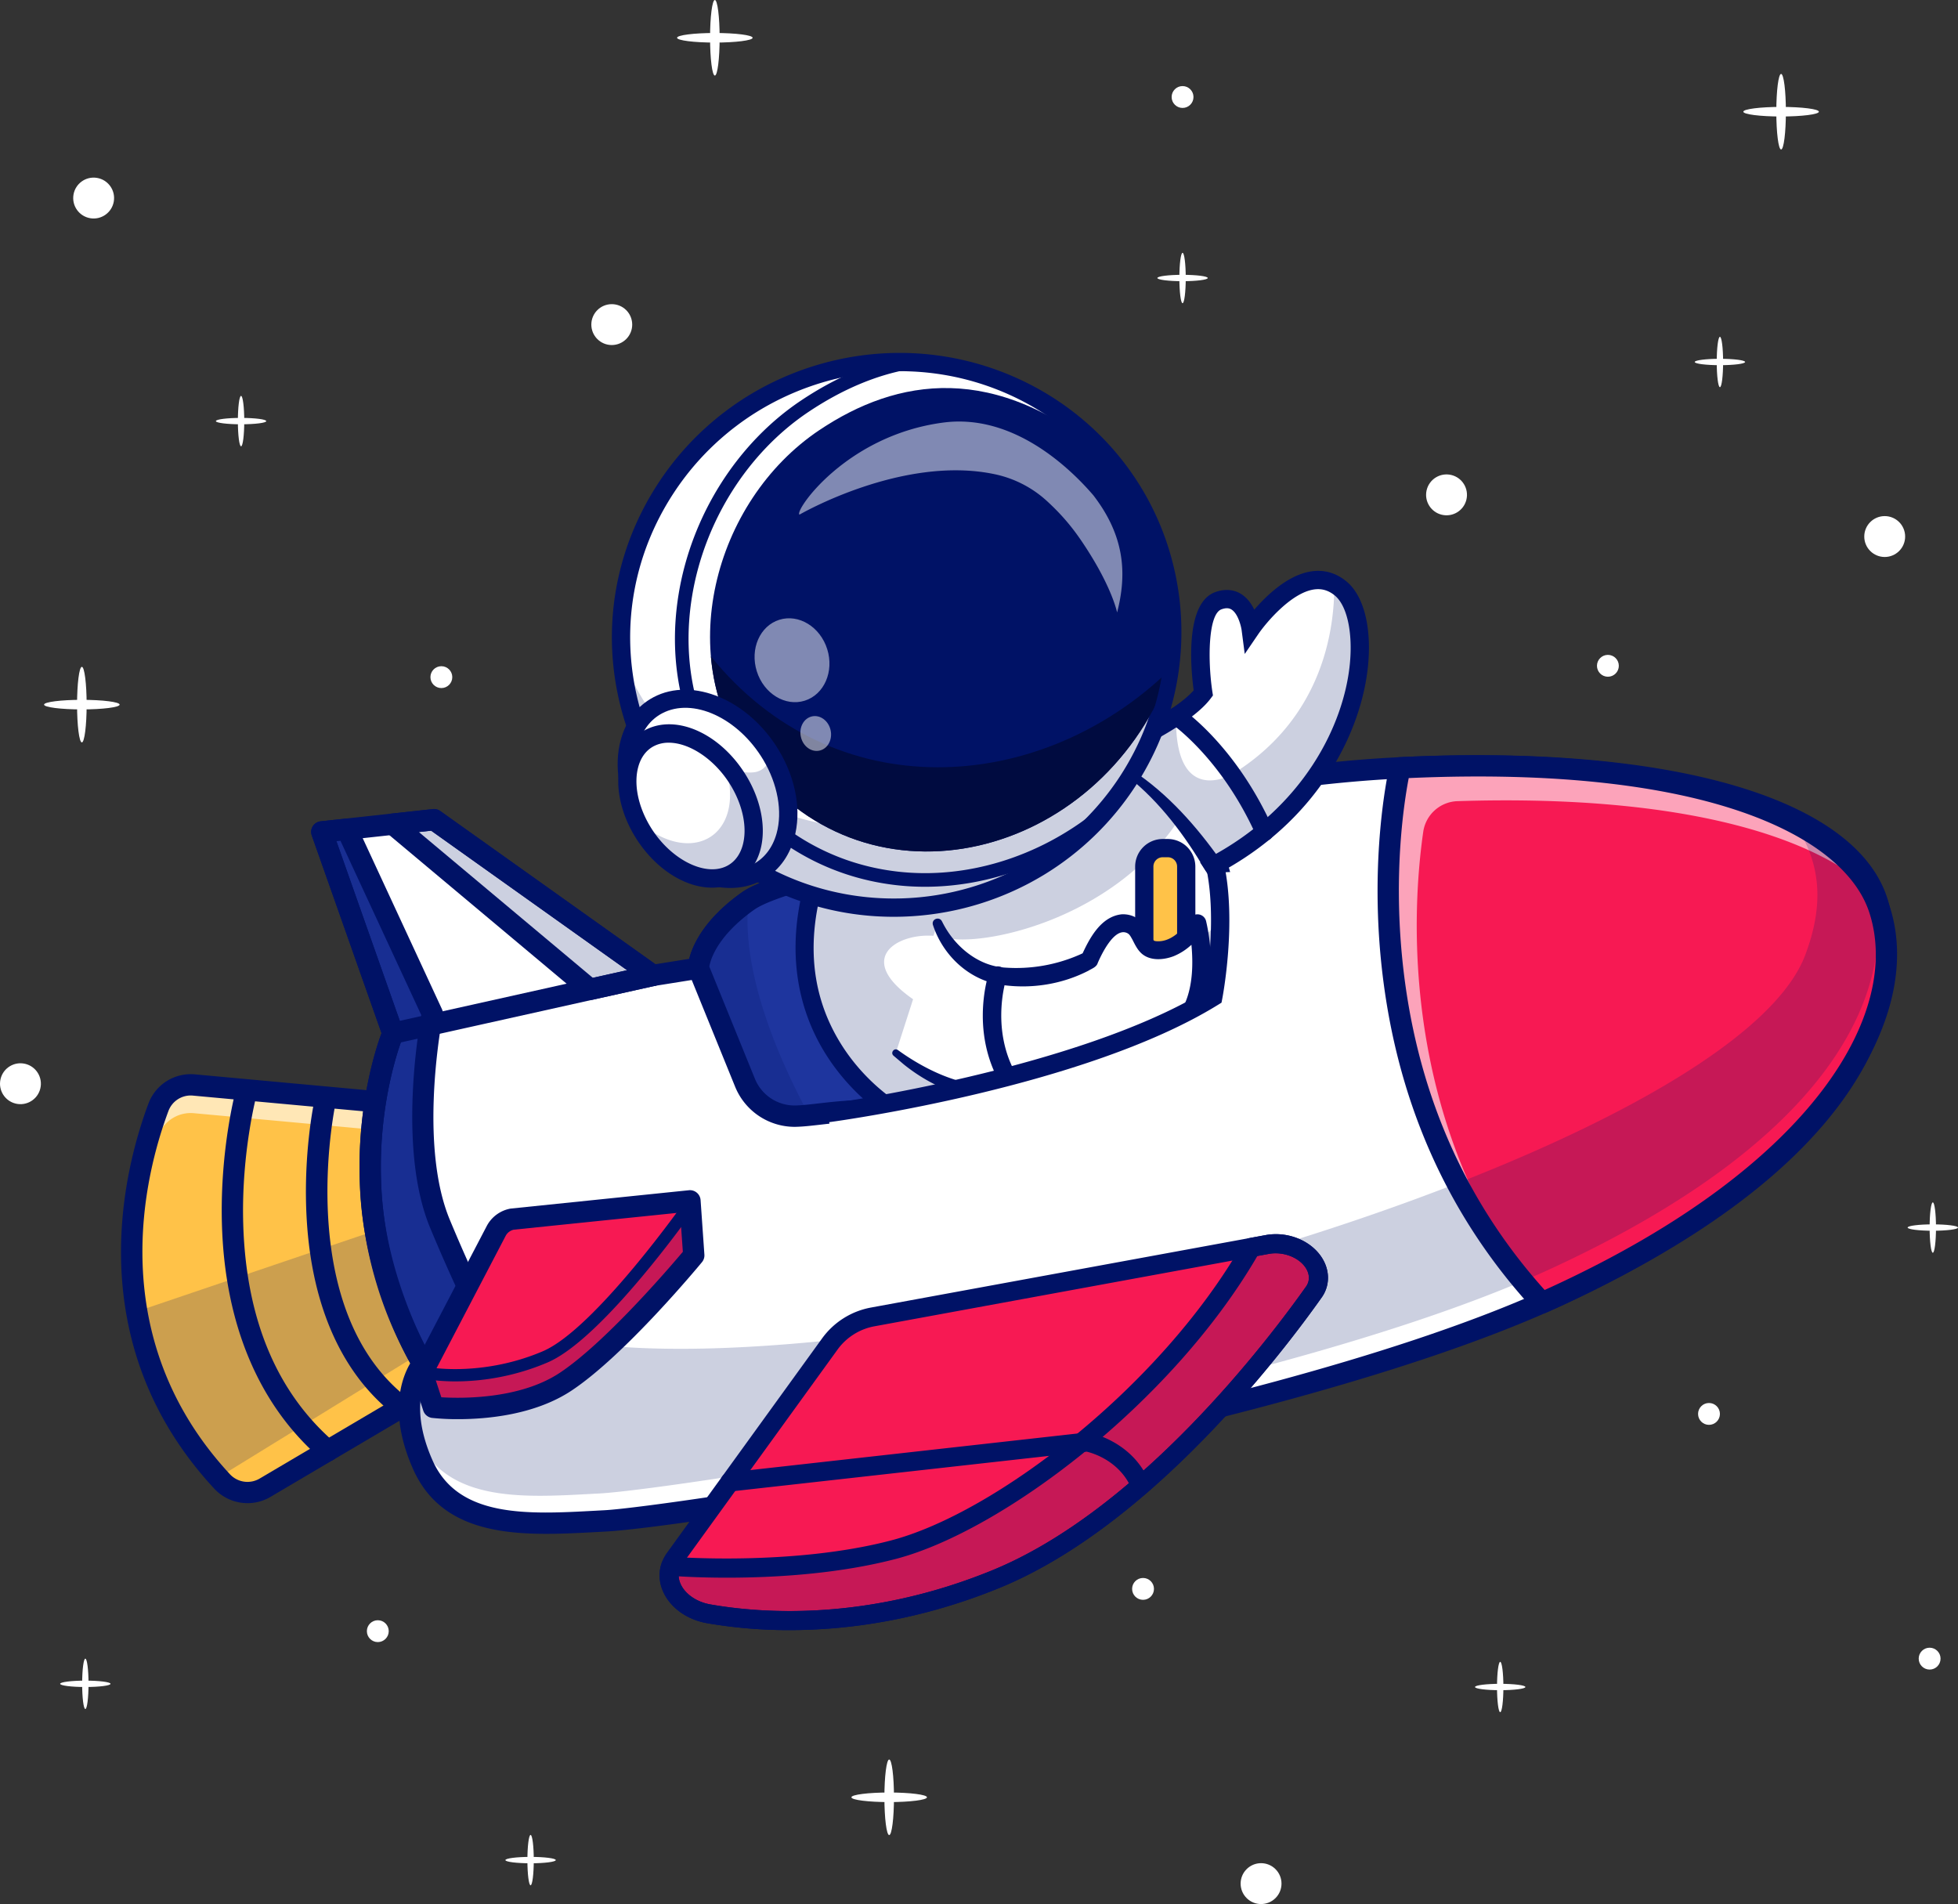 <svg xmlns="http://www.w3.org/2000/svg" viewBox="0 0 3338.45 3246.4"><rect x="0" y="0" width="3338.45" height="3246.4" fill="#333333" stroke="none"/><defs><style>.cls-1{fill:#fff;}.cls-2{fill:#ffc248;}.cls-3{opacity:0.2;}.cls-4{fill:#001266;}.cls-5{opacity:0.6;}.cls-6{fill:#1e359e;}.cls-7{fill:#f71953;}.cls-8{fill:#000b40;}.cls-9{opacity:0.5;}</style></defs><title>astro_wordpress_wydajnosc</title><g id="Warstwa_2" data-name="Warstwa 2"><g id="Layer_1" data-name="Layer 1"><circle class="cls-1" cx="752.53" cy="1154.51" r="18.63"/><circle class="cls-1" cx="1948.92" cy="2709.06" r="18.63"/><circle class="cls-1" cx="3290.07" cy="2827.96" r="18.63"/><circle class="cls-1" cx="2741.51" cy="1135.19" r="18.63"/><circle class="cls-1" cx="2016.3" cy="165.4" r="18.63"/><circle class="cls-1" cx="2913.89" cy="2410.73" r="18.63"/><circle class="cls-1" cx="644.17" cy="2781.12" r="18.63"/><circle class="cls-1" cx="2466.48" cy="843.79" r="34.85" transform="translate(1078.58 3050.43) rotate(-76.72)"/><circle class="cls-1" cx="3213.48" cy="914.8" r="34.85"/><circle class="cls-1" cx="34.85" cy="1847.81" r="34.85" transform="translate(-1771.54 1457.19) rotate(-76.72)"/><circle class="cls-1" cx="2150.15" cy="3211.55" r="34.85" transform="translate(-1641.14 2461.03) rotate(-45)"/><circle class="cls-1" cx="1043.09" cy="553.44" r="34.85"/><circle class="cls-1" cx="159.66" cy="337.66" r="34.85" transform="translate(-199.21 441.18) rotate(-80.78)"/><ellipse class="cls-1" cx="139.56" cy="1201.38" rx="8.16" ry="64.42"/><ellipse class="cls-1" cx="139.56" cy="1201.38" rx="64.42" ry="8.16"/><ellipse class="cls-1" cx="1516.09" cy="3064.38" rx="8.16" ry="64.42"/><ellipse class="cls-1" cx="1516.09" cy="3064.38" rx="64.42" ry="8.16"/><ellipse class="cls-1" cx="3036.83" cy="190.46" rx="8.16" ry="64.42"/><ellipse class="cls-1" cx="3036.83" cy="190.46" rx="64.42" ry="8.16"/><ellipse class="cls-1" cx="1218.84" cy="64.42" rx="8.16" ry="64.42"/><ellipse class="cls-1" cx="1218.84" cy="64.42" rx="64.42" ry="8.16"/><path class="cls-1" d="M3300.94,2093c0,23.71-2.43,42.94-5.43,42.94s-5.44-19.23-5.44-42.94,2.44-42.94,5.44-42.94S3300.94,2069.25,3300.94,2093Z"/><ellipse class="cls-1" cx="3295.51" cy="2092.97" rx="42.94" ry="5.44"/><ellipse class="cls-1" cx="2557.9" cy="2876.34" rx="5.44" ry="42.94"/><path class="cls-1" d="M2557.9,2881.78c-23.71,0-42.94-2.44-42.94-5.44s19.23-5.44,42.94-5.44,42.94,2.44,42.94,5.44S2581.62,2881.78,2557.9,2881.78Z"/><ellipse class="cls-1" cx="2932.52" cy="617.19" rx="5.44" ry="42.94"/><path class="cls-1" d="M2932.52,622.63c-23.71,0-42.93-2.44-42.93-5.44s19.22-5.44,42.93-5.44,42.94,2.44,42.94,5.44S2956.24,622.63,2932.52,622.63Z"/><path class="cls-1" d="M910.11,3171.46c0,23.71-2.43,42.94-5.44,42.94s-5.43-19.23-5.43-42.94,2.43-42.94,5.43-42.94S910.11,3147.74,910.11,3171.46Z"/><path class="cls-1" d="M904.67,3176.89c-23.71,0-42.94-2.43-42.94-5.43S881,3166,904.67,3166s42.94,2.44,42.94,5.44S928.39,3176.89,904.67,3176.89Z"/><path class="cls-1" d="M150.94,2870.9c0,23.72-2.43,42.94-5.44,42.94s-5.43-19.22-5.43-42.94S142.5,2828,145.5,2828,150.94,2847.19,150.94,2870.9Z"/><path class="cls-1" d="M145.5,2876.34c-23.71,0-42.94-2.44-42.94-5.44s19.23-5.44,42.94-5.44,42.94,2.44,42.94,5.44S169.22,2876.34,145.5,2876.34Z"/><path class="cls-1" d="M416.47,718c0,23.72-2.44,42.94-5.44,42.94s-5.44-19.22-5.44-42.94S408,675,411,675,416.47,694.26,416.47,718Z"/><path class="cls-1" d="M411,723.41c-23.71,0-42.94-2.44-42.94-5.44s19.23-5.44,42.94-5.44S454,715,454,718,434.74,723.41,411,723.41Z"/><path class="cls-1" d="M2021.74,474c0,23.72-2.43,42.94-5.44,42.94s-5.43-19.22-5.43-42.94,2.43-42.94,5.43-42.94S2021.74,450.29,2021.74,474Z"/><ellipse class="cls-1" cx="2016.3" cy="474" rx="42.94" ry="5.44"/><path class="cls-2" d="M941.94,2247.5,451.79,2536.64a58.81,58.81,0,0,1-73-10.65c-2.13-2.28-4.26-4.62-6.34-7a601.81,601.81,0,0,1-41.23-50.89c-55.61-76.85-84.9-156.46-97.88-232.06-11.84-68.86-10.13-134.35-2.44-191.36a732.41,732.41,0,0,1,39.31-157.14,58.62,58.62,0,0,1,60.34-37.7l548.47,50.42L899,2010.39l30.07,165.92Z"/><g class="cls-3"><path class="cls-4" d="M929.07,2176.31,372.49,2519a601.81,601.81,0,0,1-41.23-50.89c-55.61-76.85-84.9-156.46-97.88-232.06L899,2010.39Z"/></g><g class="cls-5"><path class="cls-1" d="M941.94,2247.5l-7.89,4.62-55-303.73L330.59,1898a58.68,58.68,0,0,0-60.34,37.7c-17.24,46-41.39,126.44-44.92,222.56-4.52-117.1,24.92-217.16,44.92-270.65a58.62,58.62,0,0,1,60.34-37.7l548.47,50.42Z"/></g><path class="cls-4" d="M422.12,2562.86a77.27,77.27,0,0,1-56.63-24.51c-230.4-248.2-155.26-542.24-112.26-657.14a77,77,0,0,1,79-49.44l548.45,50.42a18.19,18.19,0,0,1,16.22,14.86l62.9,347.19a18.16,18.16,0,0,1-8.65,18.89L461,2552.29A76.44,76.44,0,0,1,422.12,2562.86ZM325.2,1867.8A40.5,40.5,0,0,0,287.28,1894c-40.64,108.58-111.76,386.32,104.85,619.67a40.87,40.87,0,0,0,50.44,7.36l479.24-282.72-58.17-321.14L328.94,1868C327.69,1867.85,326.44,1867.8,325.2,1867.8Z"/><path class="cls-4" d="M559,2491.59a18.13,18.13,0,0,1-11.86-4.4c-105.9-91.2-164.27-230-168.79-401.41-3.39-128.22,23.93-228.27,25.1-232.47a18.17,18.17,0,0,1,35,9.72c-.27,1-27.17,99.8-23.76,222.77,4.5,162.71,57,288.49,156.15,373.85A18.17,18.17,0,0,1,559,2491.59Z"/><path class="cls-4" d="M685.11,2417.17a18.11,18.11,0,0,1-11.05-3.76c-89.69-68.84-141.92-183.94-151-332.87-6.79-110.92,12.24-200.54,13.05-204.3a18.17,18.17,0,1,1,35.53,7.67c-.75,3.48-72.58,349.34,124.59,500.67a18.17,18.17,0,0,1-11.08,32.59Z"/><path class="cls-1" d="M2653.27,2210.48q-11.91,5.46-24.2,10.86c-493.42,217.32-1476.48,365.52-1597,371.75C909.66,2599.48,772,2612.25,721,2497.44s0-172.2,0-172.2c-1.66-2.8-3.27-5.66-4.83-8.46h0C656.25,2209.7,635,2104.55,631.64,2015c-5.35-145.87,37-250.19,38.22-253.2l0,0L548.76,1418.36l42.63-4.57,11.48-1.25,32.82-3.63,104.37-11.37,373,265.56,77.84-12.41s0-54.58,84.9-114.61c76.54-54.16,569.4-138.54,569.4-138.54q101.27-26.71,195.56-45.08c124.79-24.3,240.28-38.11,346.21-43.31,305.34-15,529.67,20.2,666,85.48,85.68,41,136.57,93.89,150.9,153.71C3248.48,1734.3,3137.92,1987.24,2653.27,2210.48Z"/><path class="cls-6" d="M854.44,2308.61l-90.64-3.37s-47.65,11.51-47.71,11.51S635.66,2178.33,631.65,2015c-5.37-145.85,37-250.19,38.2-253.2l.06-.06L548.74,1418.38l42.64-4.61,145.79,314.56s-.35,1.53-.89,4.31c-5.66,31.47-38.44,227.87,13.88,353.88C807.2,2223.75,854.44,2308.61,854.44,2308.61Z"/><path class="cls-4" d="M931.29,2615.19c-94.85,0-185.57-17.21-226.95-110.37-42.76-96.13-18.86-156.75-4.83-180.42-53-95.37-82-199.22-86-308.7-4.8-130.89,27.49-228.51,37-254.26l-118.9-337a18.17,18.17,0,0,1,15.2-24.12l191.28-20.82a18.22,18.22,0,0,1,12.51,3.26L1117.5,1644l57.63-9.19c5.77-23,25.15-67.6,90.14-113.55,77.27-54.67,521.48-132.13,576-141.48,66.06-17.41,132-32.6,195.93-45.13C2158,1311.1,2275.37,1296.43,2386,1291c472.3-23.18,792.43,73.8,835.45,253.1,18.23,75.87,19.19,195.07-79.72,332-93,128.7-254.77,246.76-480.89,350.92l-.05,0c-8,3.68-16.18,7.36-24.48,11-487,214.48-1463.92,366-1603.3,373.25l-15.94.86C989,2613.62,959.93,2615.19,931.29,2615.19ZM731.34,2306.84c.23.36.46.73.67,1.11,1.48,2.66,3,5.37,4.58,8a18.18,18.18,0,0,1-2.05,21.34c-1.61,1.9-42,51.41,3,152.73,43.71,98.41,162.6,92,277.59,85.75l16-.86c98.5-5.09,1087.2-148.53,1590.59-370.24,8.16-3.56,16.11-7.15,24-10.75,220.34-101.5,377.32-215.61,466.59-339.16,71.89-99.51,97.42-204,73.84-302.21-17.25-71.86-96.7-133.57-223.74-173.77-142.69-45.14-341.38-63-574.59-51.5-108.94,5.34-224.55,19.8-343.62,43-63.42,12.43-128.84,27.51-194.4,44.81-.52.14-1,.25-1.57.34-136,23.28-501.95,93-562,135.47-74.67,52.79-77.21,99.62-77.23,100.09a17.85,17.85,0,0,1-15.31,17.63l-77.84,12.41a18.22,18.22,0,0,1-13.41-3.14L735.15,1416.35,573.54,1434l113.51,321.74a18.22,18.22,0,0,1-.69,13.77c-3.72,9.42-41.55,108.94-36.56,244.87C653.65,2118.09,681.08,2216.5,731.34,2306.84Zm1921.93-96.36h0Z"/><g class="cls-3"><polygon class="cls-4" points="1113.02 1663.1 1006.04 1686.88 669.86 1405.22 669.86 1405.17 740.06 1397.54 1113.02 1663.1"/></g><path class="cls-4" d="M1006,1705.06a18.21,18.21,0,0,1-11.67-4.24L658.18,1419.15a18.21,18.21,0,0,1,9.71-32.05l70.21-7.63a18.22,18.22,0,0,1,12.51,3.26l372.95,265.57a18.17,18.17,0,0,1-6.6,32.54l-107,23.79A18.24,18.24,0,0,1,1006,1705.06ZM714.17,1418.64l296.67,248.56,58.37-13L735.15,1416.35Z"/><path class="cls-7" d="M2653.26,2210.47c-7.91,3.66-16,7.26-24.21,10.86-351.87-381.4-250.66-873.57-242.1-912.19,497.19-24.39,766,88.2,816.89,239.21C3259.11,1712.44,3137.94,1987.26,2653.26,2210.47Z"/><g class="cls-5"><path class="cls-1" d="M2594.13,2176.05c-310.07-374.92-215.46-834.86-207.2-872.09,472.55-23.21,738.84,77.32,807.7,217-106.56-100.4-341.5-166.7-709.43-155a61,61,0,0,0-58.53,52.24C2408.45,1544.7,2386.71,1877.51,2594.13,2176.05Z"/></g><g class="cls-3"><path class="cls-4" d="M699.38,2421.72a303.33,303.33,0,0,0,11.19,29c51,114.82,188.71,102,311.15,95.66,120.48-6.23,1103.54-154.44,1597-371.76,8.2-3.58,16.25-7.22,24.2-10.85,457.3-210.65,581.51-447.72,556.56-630,.7,2,1.36,4.09,2,6.15-17-56.34-66.93-106.22-148.53-145.24,56.39,76,55.58,152,25.23,233.16-101,269.92-1029.57,585.79-1624.72,653.2s-647.73-69.21-647.73-69.21S686.58,2041.92,748,1744.37L602.87,1412.54l-11.48,1.25-42.63,4.57,121.15,343.41,0,0c-1.25,3-43.57,107.34-38.22,253.2,3.32,89.53,24.61,194.68,84.43,301.76h0c1.56,2.8,3.17,5.66,4.83,8.46C721,2325.24,692.37,2357.42,699.38,2421.72Z"/></g><path class="cls-4" d="M2629.06,2239.51a18.17,18.17,0,0,1-13.37-5.86c-149.82-162.39-237.61-362.62-260.94-595.14-17.62-175.69,8.95-308.47,14.45-333.31a18.19,18.19,0,0,1,16.86-14.22c235-11.52,436.32,7.39,582.31,54.7,136.87,44.35,224.25,112.42,252.69,196.87,32.56,96.66,5.83,212.18-75.26,325.28C3050.69,2000.48,2883,2124.67,2660.86,2227c-8,3.71-16.2,7.36-24.51,11A18,18,0,0,1,2629.06,2239.51Zm-227.15-912.88c-8.19,42.67-25.94,159.19-11,308.25,22.06,219.93,103.71,409.78,242.75,564.53q6-2.7,12-5.44h0c452.38-208.34,597.66-471.46,541-639.81C3144.38,1428.76,2916,1303.84,2401.91,1326.63Z"/><path class="cls-6" d="M2175,1713.06S1948.34,1937,1527.35,1895.85c-63.24-6.18-111.9,1.87-147.94,5.55-8.41.88-16.15,1.51-23.21,1.66a90.85,90.85,0,0,1-85.74-56.6l-79.6-195.77s0-54.58,84.9-114.61c.26-.2.57-.41.88-.62,79.3-54.16,568.52-137.92,568.52-137.92q101.27-26.71,195.56-45.08l40.45,144.11S2146.6,1616.68,2175,1713.06Z"/><g class="cls-3"><path class="cls-4" d="M1379.41,1901.4c-8.41.88-16.15,1.51-23.21,1.66a90.85,90.85,0,0,1-85.74-56.6l-79.6-195.77s0-54.58,84.9-114.61c.26-.2.57-.41.88-.62C1269.84,1587.55,1273.94,1704.7,1379.41,1901.4Z"/></g><path class="cls-4" d="M1354.54,1921.25a109.66,109.66,0,0,1-100.93-67.91L1174,1657.52a18.24,18.24,0,0,1-1.34-6.84c0-2.61,1.06-64.72,92.59-129.46,77.26-54.66,521.5-132.11,576.05-141.46,66-17.43,131.92-32.6,196-45.12a18.16,18.16,0,0,1,21,12.93l39.9,142.12c8.66,16.09,67.27,126.45,94.26,218.21a18.17,18.17,0,0,1-4.67,18.06c-2.4,2.38-60.17,58.79-171,110.37-101.75,47.34-269.56,99.24-491.09,77.61-51.51-5-93-.26-126.39,3.58-16.11,1.85-30,3.45-42.65,3.71ZM1209.39,1648l77.89,191.61a73.1,73.1,0,0,0,68.56,45.24c10.89-.22,24-1.73,39.22-3.48,35.07-4,78.71-9,134.07-3.64,212.56,20.76,373.26-28.6,470.66-73.66,83-38.39,135.45-80.29,154.42-96.78-29-91.41-88.36-200.93-89-202.07a18.52,18.52,0,0,1-1.54-3.78l-35.9-127.89c-58.33,11.76-118.11,25.71-178,41.53-.52.13-1,.25-1.57.34-136,23.28-502,93-562,135.45C1222.34,1596.1,1211.27,1636.92,1209.39,1648Z"/><path class="cls-4" d="M669.87,1779.94A18.16,18.16,0,0,1,657,1749a18.42,18.42,0,0,1,9-5l443.1-98.67a18.17,18.17,0,0,1,7.9,35.48l-442.58,98.55A18.18,18.18,0,0,1,669.87,1779.94Z"/><path class="cls-4" d="M716.09,2334.93a18.2,18.2,0,0,1-15.72-9c-3.38-5.82-82.81-144.36-86.89-310.43-4.8-130.34,27.53-228.27,37-254l-118.92-337a18.16,18.16,0,0,1,15.18-24.12l42.63-4.61a18.18,18.18,0,0,1,18.45,10.43l145.79,314.55a18.16,18.16,0,0,1,1.22,11.73c0,.14-.32,1.43-.75,3.65-6.52,36.24-36.76,224.09,12.82,343.49,55.91,134.53,102.91,219.38,103.37,220.22a18.17,18.17,0,0,1-16.55,27l-88.14-3.28C718.31,2334.93,718.28,2334.93,716.09,2334.93Zm-29.74-565.41c-3.86,9.82-41.52,109.65-36.54,244.82,3.2,130,57,245.16,75.65,281.46l34.07-8.23a17.91,17.91,0,0,1,5-.49l59.17,2.19c-18.55-36-52.45-104.77-90.27-195.77-53-127.54-22.48-322-15.19-362.91L580.37,1433.24l-6.84.74L687.05,1755.7A18.16,18.16,0,0,1,686.35,1769.52Z"/><path class="cls-1" d="M2076.81,1471.69c-2.7,1.51-5.4,3-8.15,4.42,0,0,17,25.8,39.31,70.05a1046.4,1046.4,0,0,1,67,166.9s-240.8,233.83-647.61,182.79c0,0-246.4-139.48-118.86-449.81,69.84-170,366.82-233.68,468.86-157.66,0,0,73.69-30.22,127.85-66.52,19.42-13,36.35-26.84,46.48-40.29,0,0-21.29-140.26,25.5-157.3s55.25,48.25,55.25,48.25,76.54-112.33,142.49-76.6a65.19,65.19,0,0,1,10.59,7.11C2352.81,1057.72,2332.67,1331.12,2076.81,1471.69Z"/><g class="cls-3"><path class="cls-4" d="M1551.45,1699.87c102.2,74.77,271.69,47.36,363.6,19.42s131.38-116.79,131.38-116.79l61.54-56.34a1046.4,1046.4,0,0,1,67,166.9s-240.8,233.83-647.61,182.79c0,0-246.4-139.48-118.86-449.81,69.84-170,366.82-233.68,468.86-157.66,0,0,73.69-30.22,127.85-66.52-2.54,155.43,95.19,98.56,95.19,98.56,156.1-95.65,175.36-249.62,174.53-324.5a65.19,65.19,0,0,1,10.59,7.11c67.3,54.69,47.16,328.09-208.7,468.66l-66.93-74.15c-112.43,171.31-336.29,217.58-398.76,201.17S1449.25,1625.09,1551.45,1699.87Z"/></g><path class="cls-4" d="M1641.4,1918.62a930.93,930.93,0,0,1-116-7.31l-3.06-.38-2.68-1.52c-2.65-1.5-65.62-37.71-112.83-113.88-43.58-70.3-81.17-189-12.78-355.44,33.61-81.76,122.49-149.65,237.76-181.59,97.78-27.1,193.32-22.12,247.32,12.24,39.81-17.06,124.84-58.18,156.13-93.7-4.86-36.26-15.41-148.5,36.56-167.4,20.26-7.37,35.05-2.51,43.89,2.86,10.72,6.52,18,16.83,22.84,27,21.2-24.52,57.71-59.5,97.34-65.3,21.79-3.18,41.8,2.45,59.41,16.76,29.8,24.22,43.71,78.17,37.18,144.32-10.7,108.56-80,254.92-241.9,346.61,19.29,32.13,65.56,115.45,99.26,226.66l2.75,9.08-6.81,6.61c-2.53,2.46-63.36,60.88-175.49,113.47C1926.61,1876.94,1800.28,1918.61,1641.4,1918.62Zm-108.84-37.82c204.28,24.88,364.6-24.66,463.32-70.76,86.87-40.57,142.58-85.63,161.27-101.9-41.26-131.25-100.87-222.54-101.48-223.47l-9.45-14.33,15.18-8c161.43-85.22,229.88-226.41,240.11-330.13,5.33-54-4.81-100-25.83-117.07-10.7-8.7-22.21-12-35.21-10.12-39.16,5.69-82,57-95.16,76.31l-23,33.69-5.28-40.46c-.95-7-6.23-28.64-17.49-35.44-2.82-1.7-7.66-3.58-17-.18-22.65,8.24-23.51,86.8-15.43,140.34l1,6.45-3.91,5.23c-40.38,53.83-175.15,109.52-180.87,111.87l-8.15,3.34-7.06-5.26c-44.19-32.92-135.76-37.89-227.89-12.36-106.07,29.39-187.29,90.48-217.26,163.41-50.89,123.83-47.38,233.9,10.44,327.17C1471.33,1840.4,1521,1873.6,1532.56,1880.8ZM1408.49,1446h0Z"/><path class="cls-2" d="M1982.52,1446h8.63a31.47,31.47,0,0,1,31.47,31.47v173.19a0,0,0,0,1,0,0H1951a0,0,0,0,1,0,0V1477.49A31.47,31.47,0,0,1,1982.52,1446Z"/><path class="cls-4" d="M2038.2,1666.26H1935.47V1477.49a47.09,47.09,0,0,1,47-47h8.63a47.1,47.1,0,0,1,47,47Zm-71.57-31.16H2007V1477.49a15.91,15.91,0,0,0-15.89-15.9h-8.63a15.91,15.91,0,0,0-15.89,15.9Z"/><path class="cls-1" d="M1598.54,1574.15s29.39,82.2,114.42,90.7,144.55-28.34,144.55-28.34,25.51-65.28,59.52-62.45,24.1,44,53.86,46c43.75,3,70.86-46,70.86-46s25.16,107.49-19.13,166.14c-51.73,68.49-296.91,218-495.25,55"/><path class="cls-4" d="M1606.35,1571.36c20,40.81,60,75.21,106.34,78.33a269.17,269.17,0,0,0,129.55-22.6c2.55-1.13,5.4-2.53,7.28-3.49l-6.14,7.38c13.21-29.46,32.85-68.43,69.39-72.12,20.85-.82,36.74,11.31,45,29.17,2.67,5.13,4.76,9.58,6.7,12.36,2.62,3.38,3.29,3.79,6.18,4.3,24.53,2.59,45.61-18.21,57.79-38a15.16,15.16,0,0,1,28,3.89,315.14,315.14,0,0,1,7.16,46.85c7.52,101.9-23.1,147-107.65,199.1-126.28,78-293.9,95.86-415-1.75l-17.5-14.85c-5.62-5,1-13.92,7.39-9.69,23.24,16.9,50.09,32.46,76.75,43.22,81.24,32.92,173.25,25.89,253.87-5.38,52.74-20.91,104.77-50.58,143.55-92.19,34.48-41.13,30.58-108.24,21.92-158.39l28.06,3.89c-13,21.42-30.18,39.31-54.16,49-18.63,7.08-43.64,8.44-57.78-8.18-5.25-5.8-9.49-14.89-12.19-20.11-4-7-5.45-10.77-12.58-12.46-19.78-3.9-39.26,35.17-46.67,52.4-2.08,7-10.33,9.56-15.54,12.86-44.82,23.22-96.93,31.46-146.84,24.5-55.88-7.18-101.44-49.94-118.54-102.45-3-10.11,11.46-15.33,15.62-5.58Z"/><path class="cls-4" d="M1732.83,1876a15.54,15.54,0,0,1-12.47-6.23c-72.12-96.18-35.58-207-34-211.7a15.58,15.58,0,0,1,29.51,10h0c-.33,1-32.63,100.24,29.41,183a15.57,15.57,0,0,1-12.45,24.92Z"/><path class="cls-4" d="M2055.38,1484.22c-35-59.39-77.57-116.89-132.13-159.86-6.53-5.22.65-15.37,7.77-10.83,60.67,40.16,109.11,95.32,150.95,154.44,11.55,18.29-15.5,34.94-26.59,16.25Z"/><path class="cls-4" d="M2156.1,1434a15.56,15.56,0,0,1-14.23-9.22c-58.9-131.77-143.5-190.12-144.35-190.69a15.58,15.58,0,1,1,17.47-25.8c3.76,2.55,92.83,64,155.32,203.77A15.59,15.59,0,0,1,2156.1,1434Z"/><path class="cls-1" d="M1996.71,1033.79A460.62,460.62,0,0,1,1959,1265.38a475.49,475.49,0,0,1-22.87,44.84c-4.12,7.15-8.51,14.26-13.06,21.33a474.3,474.3,0,0,1-151.55,146.88q-11.62,7-23.54,13.36c-145.6,77.26-327.1,76.94-474.86-16.47-217.68-137.56-279.58-425-138.34-641.95a473.2,473.2,0,0,1,96.77-108c4.26-3.55,8.64-7,13.09-10.35q17.76-13.56,36.57-25.3a480.1,480.1,0,0,1,189.52-68.16q15.91-2.14,32-3.22a471.79,471.79,0,0,1,48.33-.73,466.23,466.23,0,0,1,233.69,72C1909.93,768.73,1983.57,897.43,1996.71,1033.79Z"/><path class="cls-4" d="M1524,1548.72a470.4,470.4,0,0,1-251.53-72.41c-105.12-66.44-177.57-169.66-204-290.65-26.64-122-3.45-247.31,65.31-352.93a474.27,474.27,0,0,1,97-108.3c4-3.38,8.47-6.88,13.13-10.38,11.8-9,24.13-17.55,36.65-25.36a481.35,481.35,0,0,1,190-68.33c10.73-1.44,21.52-2.53,32-3.23a474.46,474.46,0,0,1,48.45-.72,469.13,469.13,0,0,1,234.28,72.2c121.33,76.67,198.8,202.44,212.54,345.06A463.34,463.34,0,0,1,1960,1265.85a478,478,0,0,1-22.92,45c-3.83,6.64-8.11,13.64-13.09,21.37a475.36,475.36,0,0,1-151.92,147.25c-7.73,4.66-15.67,9.17-23.6,13.4A479,479,0,0,1,1524,1548.72Zm10.15-930.29c-10.34,0-20.85.35-31.4,1s-21.2,1.77-31.89,3.21a478.94,478.94,0,0,0-189.07,68c-12.45,7.78-24.72,16.27-36.47,25.24-4.63,3.49-9,7-13.06,10.32A472.1,472.1,0,0,0,1135.73,834c-68.41,105.09-91.49,229.8-65,351.15,26.3,120.38,98.38,223.08,203,289.17,142,89.8,323.54,96.1,473.68,16.43,7.89-4.21,15.79-8.69,23.49-13.33a474.25,474.25,0,0,0,151.17-146.52c5-7.7,9.22-14.66,13-21.27a475.76,475.76,0,0,0,22.81-44.74,461.08,461.08,0,0,0,37.65-231h0c-13.67-141.9-90.75-267-211.47-343.31A466.78,466.78,0,0,0,1551,618.74C1545.43,618.53,1539.81,618.43,1534.15,618.43Z"/><g class="cls-3"><path class="cls-4" d="M1273.09,1475.31c147.75,93.43,329.28,93.75,474.86,16.47q11.92-6.35,23.53-13.35a475.86,475.86,0,0,0,151.58-146.88c4.52-7.08,8.92-14.17,13-21.32a479.23,479.23,0,0,0,22.85-44.86,460.85,460.85,0,0,0,8.12-355.58,460.38,460.38,0,0,1-38.65,220.9,467.4,467.4,0,0,1-22.85,44.86c-4.1,7.15-8.5,14.23-13,21.32A474,474,0,0,1,1741,1343.75q-11.64,7-23.56,13.35c-145.58,77.28-327.08,77-474.86-16.47a457,457,0,0,1-182.36-220.28C1070.39,1260.7,1144.6,1394.12,1273.09,1475.31Z"/></g><path class="cls-4" d="M1524,1556.55a478.19,478.19,0,0,1-255.72-73.63c-106.9-67.55-180.58-172.53-207.46-295.59-27.1-124-3.52-251.48,66.39-358.87a481.84,481.84,0,0,1,98.61-110.09c4.1-3.42,8.62-7,13.38-10.58,12-9.13,24.48-17.8,37.21-25.74a489.08,489.08,0,0,1,193.1-69.45c10.9-1.47,21.87-2.57,32.58-3.28a481.73,481.73,0,0,1,49.26-.74A476.93,476.93,0,0,1,1789.51,682c123.4,78,202.18,205.88,216.16,350.93h0A471.14,471.14,0,0,1,1967.19,1269a484.16,484.16,0,0,1-23.3,45.7c-3.88,6.74-8.23,13.84-13.28,21.69a483.3,483.3,0,0,1-154.45,149.71c-7.87,4.74-15.93,9.31-24,13.6A486.82,486.82,0,0,1,1524,1556.55Zm10.15-930.29c-10.18,0-20.51.34-30.89,1s-20.85,1.74-31.35,3.16a471.17,471.17,0,0,0-186,66.87c-12.25,7.65-24.31,16-35.86,24.82-4.58,3.45-8.87,6.84-12.8,10.12a464,464,0,0,0-95,106c-67.26,103.31-90,225.91-63.89,345.2,25.85,118.31,96.7,219.25,199.5,284.22,139.67,88.31,318.17,94.49,465.83,16.13,7.76-4.13,15.54-8.55,23.12-13.11a466.65,466.65,0,0,0,148.65-144.09c4.86-7.55,9.06-14.41,12.8-20.91a467.54,467.54,0,0,0,22.44-44,453.17,453.17,0,0,0,37-227.07h0c-13.44-139.47-89.2-262.46-207.85-337.44a458.94,458.94,0,0,0-229.2-70.64Q1542.51,626.26,1534.15,626.26Z"/><path class="cls-4" d="M1524,1563.12a484.75,484.75,0,0,1-259.23-74.63c-108.41-68.51-183.12-175-210.38-299.76-27.48-125.76-3.57-255,67.31-363.86a488.71,488.71,0,0,1,100-111.6c4.14-3.44,8.75-7.09,13.59-10.73,12.08-9.23,24.78-18,37.69-26.08a496.07,496.07,0,0,1,195.7-70.38c11-1.49,22.17-2.61,33-3.32A486.52,486.52,0,0,1,1793,676.43c125.12,79.07,205,208.77,219.19,355.86h0a477.86,477.86,0,0,1-39,239.42,493.75,493.75,0,0,1-23.62,46.32c-3.93,6.82-8.33,14-13.44,22a490,490,0,0,1-156.56,151.77c-8,4.81-16.15,9.44-24.29,13.79A493.52,493.52,0,0,1,1524,1563.12Zm10.15-930.28c-10,0-20.23.34-30.46,1s-20.54,1.71-30.9,3.11a464.48,464.48,0,0,0-183.37,65.94c-12.07,7.53-24,15.76-35.35,24.46-4.52,3.41-8.73,6.73-12.58,9.94a457.89,457.89,0,0,0-93.69,104.58c-66.29,101.83-88.65,222.65-63,340.2,25.46,116.59,95.28,216.05,196.59,280.07,137.68,87,313.65,93.14,459.23,15.88,7.64-4.07,15.32-8.43,22.8-12.94a460,460,0,0,0,146.54-142c4.78-7.43,8.92-14.19,12.61-20.6a462,462,0,0,0,22.13-43.41,446.54,446.54,0,0,0,36.47-223.76h0c-13.24-137.43-87.89-258.63-204.82-332.51a452.42,452.42,0,0,0-225.91-69.63C1545.09,632.94,1539.64,632.84,1534.15,632.84Z"/><path class="cls-4" d="M1992.67,1153c-121.28,311.29-508.6,409.34-710.11,149.5-137.1-176.78-66.68-448,114.66-569.31,132-88.29,299.23-117.73,491.46,46.16,0,0,73.64,85.68,90.24,164.63s19.25,158.64,19.25,158.64Z"/><path class="cls-8" d="M1282.57,1302.45c201.5,259.84,588.83,161.78,710.11-149.48l1.1-10.22c-221.3,213.94-573,235.19-781.69-23.72C1217.7,1184.36,1240.27,1247.89,1282.57,1302.45Z"/><path class="cls-4" d="M1577.17,1511.94a431.44,431.44,0,0,1-50.09-2.89c-116.23-13.52-217.55-72.1-293-169.39-69.32-89.38-96.71-205.15-77.11-326,21.77-134.22,99.79-257.84,208.7-330.69,60.52-40.48,122.22-66.34,183.4-76.85l1.17-.2,1.19,0a479.63,479.63,0,0,1,239.5,73.82c124.08,78.4,203.3,207,217.36,352.88h0a473.82,473.82,0,0,1-38.7,237.42,488.19,488.19,0,0,1-23.42,46c-3.9,6.77-8.27,13.91-13.35,21.79a487.23,487.23,0,0,1-46.75,60.76l-1.31,1.24C1794.93,1472.36,1685.17,1511.94,1577.17,1511.94ZM1551.8,629.22c-57.56,10.08-115.84,34.66-173.24,73.06-103.66,69.34-177.93,187.13-198.69,315.1-18.55,114.42,7.21,223.82,72.53,308.05,71.56,92.25,167.47,147.77,277.36,160.56,117.13,13.63,240.87-24.15,339.68-103.65a462.62,462.62,0,0,0,43.87-57.13c4.83-7.5,9-14.31,12.73-20.78a466.07,466.07,0,0,0,22.32-43.77,450.7,450.7,0,0,0,36.8-225.76h0C1971.79,896.24,1896.47,774,1778.5,699.41A456.3,456.3,0,0,0,1551.8,629.22Z"/><path class="cls-1" d="M1098.06,1402.41c46.87,78.66,133.37,116.72,193.21,85s70.35-121.25,23.47-199.91c-.28-.5-.61-1-.92-1.5-47.06-77.65-132.87-115-192.29-83.48-46.23,24.52-63,83.51-46.66,145.34A214.48,214.48,0,0,0,1098.06,1402.41Z"/><g class="cls-3"><path class="cls-4" d="M1098.06,1402.41c46.87,78.66,133.37,116.72,193.21,85s70.35-121.25,23.47-199.91c-.28-.5-.61-1-.92-1.5-1.77,11.56-7.27,24.94-22.74,29.62-27.1,8.19-100.84-19.27-100.84-19.27s-50.18,22-115.37,51.51A214.48,214.48,0,0,0,1098.06,1402.41Z"/></g><path class="cls-4" d="M1245.13,1514c-57.91,0-122-39-160.47-103.59h0c-29.37-49.29-38.82-104-25.92-150.09,9.06-32.36,28.24-57.11,55.48-71.55,67-35.52,162.92,5.19,213.9,90.75,29.37,49.28,38.82,104,25.92,150.08-9.06,32.37-28.24,57.11-55.48,71.56C1282.14,1509.86,1264,1514,1245.13,1514Zm-133.7-119.54c42.61,71.52,120,107,172.54,79.18,19.51-10.35,33.36-28.48,40.06-52.43,10.46-37.36,2-84.37-22.68-125.75-42.61-71.51-120-107-172.53-79.17-19.51,10.35-33.37,28.48-40.07,52.43-10.46,37.36-2,84.36,22.68,125.74Z"/><ellipse class="cls-1" cx="1177.32" cy="1374.21" rx="92.3" ry="135.41" transform="translate(-567.93 896.06) rotate(-34.09)"/><g class="cls-3"><path class="cls-4" d="M1247,1490.06c-45.39,23.63-113.35-9.09-151.83-73.1a192,192,0,0,1-11-21c38,37.21,86.69,52.29,122,33.89,39.82-20.79,49.5-77.51,26-134.06a197.58,197.58,0,0,1,27.38,35.66C1298,1395.43,1292.36,1466.44,1247,1490.06Z"/></g><path class="cls-4" d="M1213.85,1513.45c-46.62,0-98.85-33.25-132-88.45-25.16-41.85-33.9-89.15-23.36-126.52,6.93-24.59,21.46-43.24,42-54,53.36-27.78,129.07,6.88,172.37,78.88,25.16,41.86,33.9,89.16,23.37,126.52-6.94,24.59-21.47,43.25-42,54A86.49,86.49,0,0,1,1213.85,1513.45Zm-73.6-247.15a54.44,54.44,0,0,0-25.39,5.87c-16.11,8.38-23.27,23.53-26.43,34.77-8.25,29.25-.74,67.38,20.08,102,33.67,56,93.79,86.81,131.28,67.3,16.1-8.39,23.26-23.54,26.43-34.77,8.24-29.25.74-67.38-20.08-102C1219.35,1294.92,1175.81,1266.3,1140.25,1266.3Z"/><g class="cls-9"><path class="cls-1" d="M1363.29,877.38S1539,775.21,1696.21,808.57l.5.11A189.27,189.27,0,0,1,1785,854.22c32.76,30,50.84,55.46,65.88,78.5,45.71,70.07,53.8,111.52,53.8,111.52,16.38-63.19,11.81-120-25.67-178.73-3.71-5.78-7.76-11.6-12.1-17.45-1-1.35-2-2.67-3.06-4,0,0,0-.05-.07-.07a463.89,463.89,0,0,0-39.19-40.32c-49.15-44.79-126-95-216-83.22C1440.44,742.42,1352.65,873.85,1363.29,877.38Z"/></g><g class="cls-9"><ellipse class="cls-1" cx="1350.43" cy="1125.65" rx="62.94" ry="72.3" transform="translate(-275.19 456.24) rotate(-17.43)"/></g><g class="cls-9"><ellipse class="cls-1" cx="1390.85" cy="1250.64" rx="25.98" ry="29.87" transform="translate(-231.25 319.32) rotate(-12.1)"/></g><path class="cls-1" d="M1412.78,1897.71s430.33-58.26,655.89-197.84c0,0,23.67-107.18,5.74-210.09,0,0,140.07-43.76,214.84,202.61,45,148.3-291.31,349-631.06,359.66C1405.57,2060,1412.78,1897.71,1412.78,1897.71Z"/><path class="cls-4" d="M1412.76,1913.29a15.58,15.58,0,0,1-2.07-31c4.23-.57,422.13-58.4,643.86-192,4.5-26.93,19.53-129.86,2-210.85a15.58,15.58,0,1,1,30.45-6.59c21.61,99.84-2,224.75-3,230l-1.29,6.7-5.81,3.59c-225.79,139.73-644.3,197.64-662,200A16.86,16.86,0,0,1,1412.76,1913.29Z"/><path class="cls-7" d="M1182.87,2140.35s-129.25,156.6-219,215.8-225,43.34-225,43.34L726.7,2362l-7-21.42,126.41-242a38.75,38.75,0,0,1,27.19-20l303.08-31.19.43,5.92Z"/><path class="cls-4" d="M781,2419.66a409.83,409.83,0,0,1-44.13-2.11,18.18,18.18,0,0,1-15.17-12.41l-19.24-58.88a18.16,18.16,0,0,1,1.17-14.06L830,2090.2a57.32,57.32,0,0,1,39.88-29.44c.52-.1,1-.17,1.56-.22l303.08-31.19a18.19,18.19,0,0,1,20,16.77l6.49,93a18.19,18.19,0,0,1-4.11,12.84c-5.35,6.48-132,159.39-223,219.4C911.55,2412.42,830.38,2419.66,781,2419.66Zm-28.5-37.3c33.41,2.06,132.93,3.76,201.45-41.38,77-50.84,186.62-178.55,210.32-206.68l-4.66-66.87L876.06,2096.6a20.68,20.68,0,0,0-13.83,10.4L739.35,2342.25Z"/><path class="cls-4" d="M781.22,2411.9a401.46,401.46,0,0,1-43.49-2.09,10.4,10.4,0,0,1-8.67-7.09l-12.23-37.45a10.35,10.35,0,0,1,.36-7.39l8.7-19.9a10.39,10.39,0,0,1,11.28-6.08c.86.15,89,14.41,188.34-28,88.61-37.83,241.27-254.31,242.8-256.49a10.39,10.39,0,0,1,18.86,5.24l6.06,87a10.33,10.33,0,0,1-2.35,7.33c-5.32,6.44-131.27,158.48-221.25,217.86C908.92,2404.83,829.64,2411.9,781.22,2411.9Zm-34.54-22.14c27.69,2.12,137,6.82,211.51-42.28,80.4-53.05,195.22-188.15,214-210.58l-3.78-54.23c-43,58.49-158,207.52-234.77,240.3-88.49,37.81-166.91,33.29-191.89,30.5l-4,9.11Z"/><g class="cls-3"><path class="cls-4" d="M1190.85,2143.43s-129.25,156.61-219,215.81-225,43.34-225,43.34l-12.24-37.46,8.71-19.9s90.57,15.56,194.18-28.71c92.38-39.45,247.22-260.08,247.22-260.08Z"/></g><path class="cls-7" d="M2247.69,2173.7a41.74,41.74,0,0,1-7.58,29.3c-57.87,81.89-284.22,384.19-542.88,489.67-218.3,89-403.77,73.82-488.88,58.84-29.72-5.2-54.56-23.35-63.77-46.69a52.38,52.38,0,0,1-3.37-13.28,48.17,48.17,0,0,1,2.21-21.13,50.66,50.66,0,0,1,6.85-13.23l266.63-368.51a107.47,107.47,0,0,1,67.66-42.7l649-119.15,27.12-5c33.64-6.19,70,10.16,82.8,37.24A47.08,47.08,0,0,1,2247.69,2173.7Z"/><g class="cls-3"><path class="cls-4" d="M2247.7,2173.7a41.59,41.59,0,0,1-7.6,29.29c-57.84,81.92-284.23,384.21-542.89,489.68-218.3,89-403.74,73.81-488.87,58.85-29.69-5.2-54.54-23.36-63.75-46.71a52.36,52.36,0,0,1-3.41-13.26,47.93,47.93,0,0,1,1.81-19.74c84.28,10.72,319.9,3.24,461.35-59.14C1850.83,2504,2074,2218.25,2138.61,2125.9l22-4c33.66-6.19,70,10.14,82.85,37.24A46.73,46.73,0,0,1,2247.7,2173.7Z"/></g><path class="cls-4" d="M1346,2779.31a815.19,815.19,0,0,1-140.5-11.79c-35.57-6.22-64.72-28-76.07-56.74a67.91,67.91,0,0,1-4.4-17.36,64.09,64.09,0,0,1,3-28.22,67,67,0,0,1,9.06-17.53l264.49-365.55a132.26,132.26,0,0,1,83.66-52.8l672.49-123.45c41.16-7.57,84.34,12.32,100.42,46.27a63,63,0,0,1,5.7,19.68h0a57.63,57.63,0,0,1-10.48,40.58c-63.09,89.29-289.26,389-550,495.32C1566.37,2763.6,1442.26,2779.31,1346,2779.31Zm829-642.49a63,63,0,0,0-11.46,1l-27.13,5L1491.11,2261.3a99.9,99.9,0,0,0-63.19,39.88l-264.48,365.53a34.57,34.57,0,0,0-4.64,9,31.83,31.83,0,0,0-1.44,14,35.82,35.82,0,0,0,2.33,9.14c7.13,18.09,27.32,32.47,51.46,36.69,88.2,15.52,267.81,28.64,479.94-57.87,252.57-103,473.91-396.5,535.74-484a25.64,25.64,0,0,0,4.71-18h0a31.05,31.05,0,0,0-2.8-9.55C2220.49,2148.6,2197.87,2136.82,2175.05,2136.82Z"/><path class="cls-4" d="M1346,2779.31a815.19,815.19,0,0,1-140.5-11.79c-35.57-6.22-64.72-28-76.07-56.74a67.91,67.91,0,0,1-4.4-17.36,64.09,64.09,0,0,1,3-28.22,16.26,16.26,0,0,1,16.74-11c2,.17,206.19,16.31,374.68-27.8,176.15-46.11,459.27-261.1,600-507.65a16.26,16.26,0,0,1,11.19-7.93l27.12-5c41.16-7.57,84.34,12.32,100.42,46.27a63,63,0,0,1,5.7,19.68h0a57.63,57.63,0,0,1-10.48,40.58c-63.09,89.29-289.26,389-550,495.32C1566.37,2763.6,1442.26,2779.31,1346,2779.31Zm-188.84-91.66c0,.67.09,1.34.17,2a35.82,35.82,0,0,0,2.33,9.14c7.13,18.09,27.32,32.47,51.46,36.69,88.2,15.52,267.81,28.64,479.94-57.87,252.57-103,473.91-396.5,535.74-484a25.64,25.64,0,0,0,4.71-18h0a31.05,31.05,0,0,0-2.8-9.55c-9.64-20.36-38.89-33-65.15-28.18l-19.73,3.61c-146,250.89-435.23,469-616.18,516.41C1378.72,2696.86,1208.46,2690.68,1157.19,2687.65Z"/><path class="cls-4" d="M1944.77,2549.25a16.27,16.27,0,0,1-15-10c-20-48.14-66.26-61.66-76.86-64.17l-606.42,67.81a16.26,16.26,0,0,1-3.61-32.32l609-68.1a16.33,16.33,0,0,1,4.68.15c3,.54,74.07,14.05,103.2,84.15a16.27,16.27,0,0,1-15,22.5Z"/></g></g></svg>